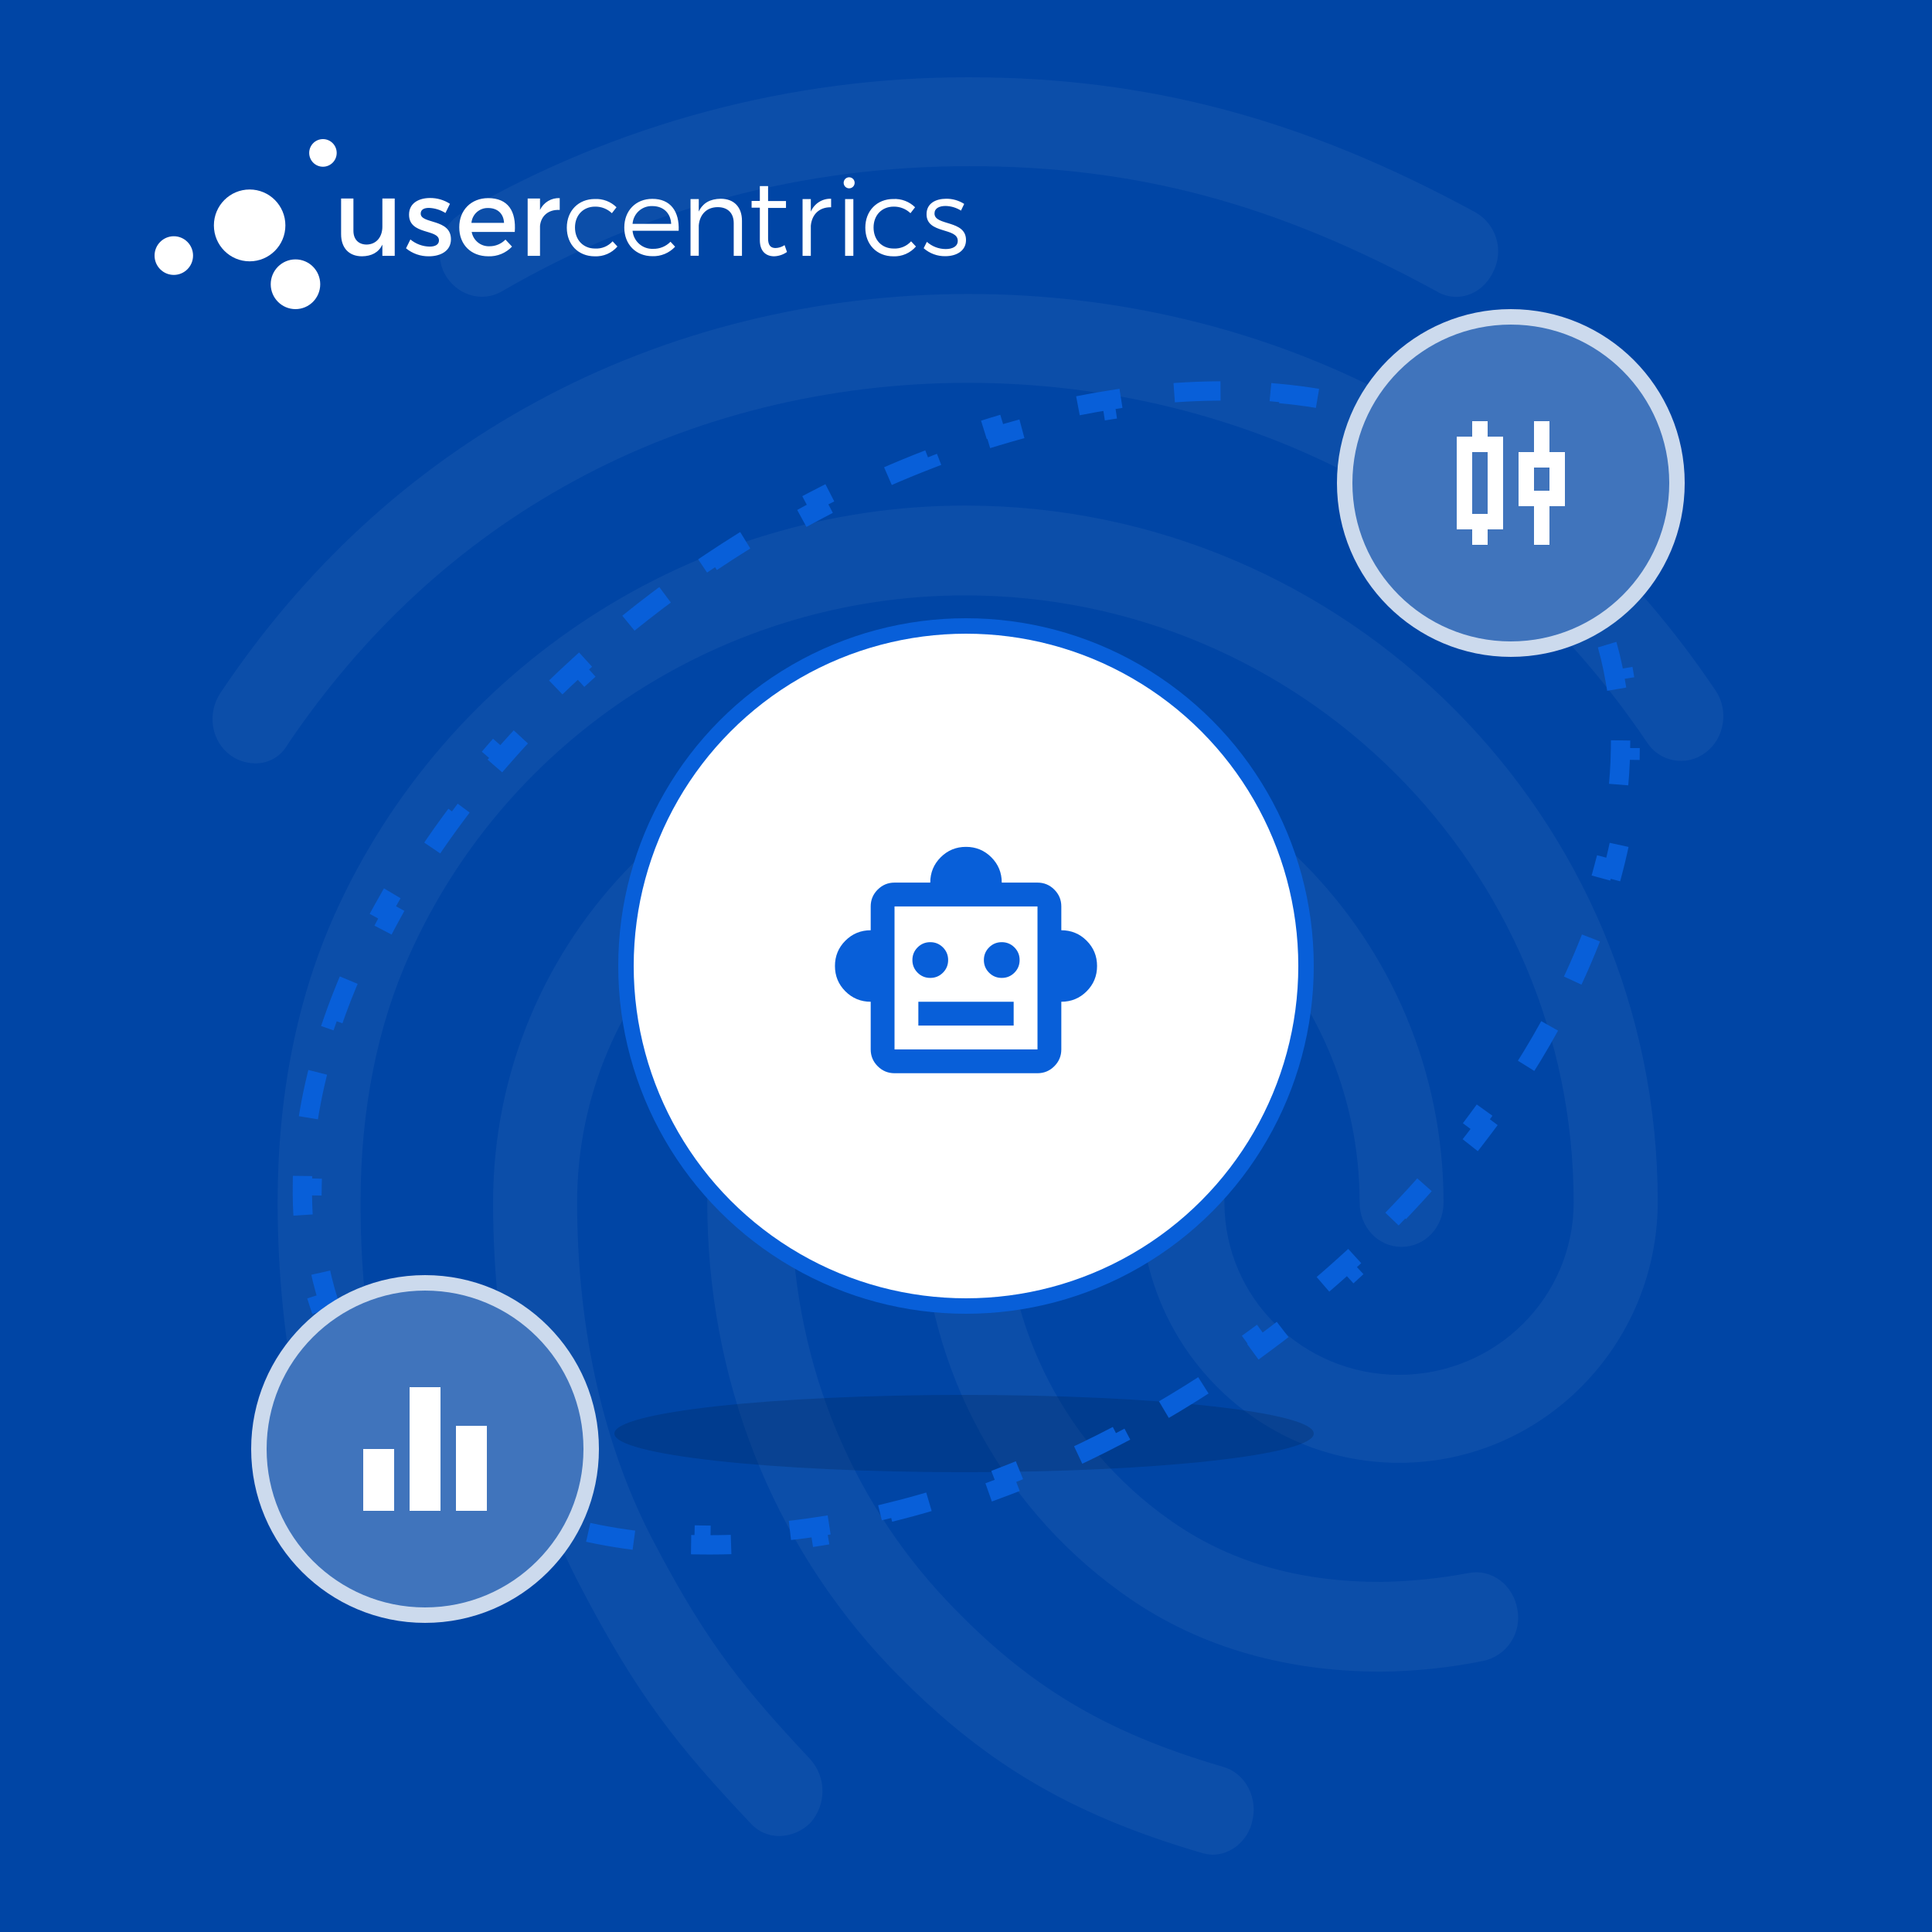 <svg width="500" height="500" viewBox="0 0 500 500" fill="none" xmlns="http://www.w3.org/2000/svg">
<rect width="500" height="500" fill="#0045A5"/>
<path opacity="0.05" d="M376.865 76.825C375.104 76.824 373.376 76.343 371.866 75.434C330.152 52.666 294.104 43.006 250.849 43.006C207.802 43.006 166.984 53.813 129.831 75.434C124.617 78.425 118.098 76.352 115.057 70.837C112.231 65.316 114.189 58.18 119.403 55.197C159.345 32.041 204.699 19.897 250.849 20.001C297.124 20.001 337.539 30.815 381.864 54.961C384.467 56.439 386.396 58.871 387.247 61.745C388.097 64.618 387.803 67.711 386.425 70.371C384.447 74.495 380.753 76.825 376.865 76.825ZM65.935 197.547C63.668 197.523 61.465 196.794 59.63 195.46C54.631 191.775 53.548 184.646 57.027 179.354C78.55 147.155 105.913 121.855 138.496 104.142C206.719 66.88 294.062 66.651 362.507 103.913C395.09 121.646 422.467 146.717 443.976 178.686C447.448 183.749 446.372 191.107 441.373 194.786C440.215 195.668 438.886 196.299 437.471 196.638C436.055 196.977 434.585 197.017 433.154 196.755C431.723 196.493 430.362 195.936 429.157 195.118C427.953 194.3 426.933 193.239 426.16 192.004C406.609 163.06 381.843 140.277 352.509 124.407C290.153 90.595 210.412 90.595 148.279 124.637C118.73 140.736 93.957 163.755 74.405 192.72C73.573 194.227 72.341 195.474 70.847 196.326C69.353 197.177 67.653 197.6 65.935 197.547ZM201.727 475.167C200.278 475.18 198.843 474.875 197.524 474.274C196.205 473.674 195.032 472.792 194.089 471.69C175.19 451.682 164.977 438.802 150.425 410.971C135.455 382.708 127.61 348.2 127.61 311.189C127.61 242.862 182.821 187.199 250.613 187.199C318.404 187.199 373.588 242.862 373.588 311.189C373.588 317.628 368.804 322.684 362.722 322.684C356.64 322.684 351.87 317.615 351.87 311.189C351.87 255.553 306.462 210.211 250.626 210.211C194.791 210.211 149.362 255.512 149.362 311.189C149.362 344.306 156.305 374.898 169.566 399.739C183.453 426.166 193.034 437.46 209.767 455.374C211.759 457.626 212.859 460.53 212.859 463.539C212.859 466.547 211.759 469.452 209.767 471.703C207.642 473.867 204.756 475.11 201.727 475.167ZM357.508 432.62C331.652 432.62 308.837 425.714 290.16 412.146C274.164 400.632 261.132 385.472 252.139 367.918C243.147 350.364 238.451 330.919 238.441 311.189C238.441 304.749 243.225 299.686 249.307 299.686C255.389 299.686 260.173 304.749 260.173 311.189C260.17 327.214 263.993 343.008 271.325 357.252C278.656 371.496 289.283 383.777 302.317 393.07C317.745 404.113 335.783 409.399 357.508 409.399C365.09 409.265 372.647 408.495 380.1 407.097C385.967 405.949 391.619 410.087 392.702 416.527C393.265 419.474 392.648 422.525 390.984 425.019C389.32 427.514 386.742 429.253 383.808 429.859C375.147 431.605 366.342 432.529 357.508 432.62ZM313.836 480C312.879 479.96 311.93 479.804 311.01 479.534C276.468 469.415 253.869 455.847 230.186 431.236C199.769 399.245 183.043 356.712 183.043 311.175C183.043 273.913 213.023 243.55 249.96 243.55C286.897 243.55 316.877 273.913 316.877 311.189C316.877 335.8 337.081 355.808 362.069 355.808C387.057 355.808 407.261 335.8 407.261 311.189C407.261 224.474 336.651 154.089 249.745 154.089C188.014 154.075 131.546 190.418 106.128 246.77C97.65 265.401 93.311 287.252 93.311 311.189C93.311 329.124 94.832 357.415 107.891 394.217C110.065 400.198 107.239 406.867 101.594 408.94C95.942 411.242 89.645 408.022 87.708 402.271C77.064 372.137 71.85 342.24 71.85 311.168C71.85 283.566 76.842 258.495 86.618 236.644C115.515 172.469 179.613 130.84 249.779 130.84C348.634 130.84 429.021 211.574 429.021 310.959C429.021 348.214 399.041 378.577 362.104 378.577C325.167 378.577 295.187 348.214 295.187 310.959C295.187 286.348 274.976 266.333 249.995 266.333C225.014 266.333 204.802 286.348 204.802 310.959C204.802 350.286 219.14 387.089 245.433 414.691C266.033 436.299 285.807 448.26 316.46 457.231C322.327 458.838 325.591 465.278 324.098 471.258C322.959 476.551 318.398 480 313.836 480Z" fill="#F2F6FD"/>
<path opacity="0.25" d="M249.5 361C199.519 361 159 365.477 159 371C159 376.523 199.519 381 249.5 381C299.481 381 340 376.523 340 371C340 365.477 299.481 361 249.5 361Z" fill="#03224F"/>
<path d="M389.226 122.982C394.18 126.817 398.68 131.16 402.664 136.014L400.731 137.6C402.008 139.156 403.23 140.766 404.395 142.43C405.56 144.094 406.655 145.793 407.68 147.524L409.832 146.251C413.031 151.654 415.573 157.368 417.482 163.335L415.101 164.097C416.326 167.925 417.284 171.863 417.98 175.899L420.443 175.474C421.486 181.515 421.956 187.756 421.873 194.145L419.374 194.112C419.322 198.12 419.048 202.192 418.557 206.315L421.039 206.611C420.317 212.664 419.137 218.815 417.513 225.024L415.095 224.391C414.074 228.292 412.876 232.22 411.502 236.164L413.863 236.987C411.855 242.75 409.482 248.54 406.756 254.326L404.494 253.26C402.765 256.93 400.891 260.601 398.875 264.262L401.065 265.468C398.11 270.836 394.856 276.183 391.313 281.483L389.234 280.094C386.973 283.478 384.591 286.844 382.092 290.185L384.094 291.682C380.411 296.607 376.478 301.476 372.303 306.268L370.418 304.625C367.731 307.708 364.944 310.76 362.057 313.774L363.862 315.503C359.598 319.955 355.12 324.325 350.436 328.595L348.752 326.747C345.727 329.505 342.615 332.221 339.418 334.889L341.02 336.808C336.277 340.767 331.35 344.623 326.244 348.36L324.767 346.342C323.103 347.561 321.418 348.766 319.715 349.959C318.012 351.152 316.303 352.322 314.589 353.47L315.979 355.547C310.722 359.067 305.413 362.378 300.071 365.481L298.816 363.319C295.215 365.41 291.598 367.406 287.973 369.305L289.133 371.52C283.519 374.461 277.881 377.174 272.238 379.659L271.231 377.371C267.411 379.053 263.59 380.629 259.774 382.099L260.673 384.432C254.742 386.716 248.821 388.747 242.934 390.524L242.212 388.13C238.218 389.336 234.24 390.422 230.287 391.391L230.881 393.819C224.689 395.335 218.552 396.564 212.496 397.505L212.113 395.035C207.982 395.677 203.892 396.183 199.852 396.552L200.08 399.042C193.711 399.625 187.458 399.875 181.356 399.79L181.39 397.29C177.214 397.232 173.113 397.015 169.098 396.639L168.865 399.129C162.476 398.531 156.292 397.536 150.358 396.144L150.928 393.71C146.885 392.762 142.965 391.627 139.182 390.305L138.357 392.665C132.326 390.557 126.622 387.981 121.302 384.935L122.544 382.765C118.99 380.731 115.616 378.484 112.438 376.024L110.908 378.001C105.954 374.166 101.454 369.823 97.47 364.968L99.403 363.382C98.126 361.827 96.904 360.217 95.739 358.553C94.574 356.889 93.479 355.19 92.454 353.458L90.303 354.732C87.104 349.328 84.561 343.614 82.652 337.647L85.033 336.885C83.809 333.058 82.851 329.119 82.155 325.084L79.691 325.509C78.649 319.467 78.179 313.227 78.261 306.838L80.761 306.87C80.812 302.863 81.086 298.791 81.578 294.667L79.095 294.371C79.817 288.318 80.998 282.168 82.621 275.959L85.04 276.591C86.06 272.69 87.259 268.762 88.632 264.818L86.272 263.996C88.279 258.233 90.652 252.442 93.379 246.657L95.64 247.722C97.369 244.052 99.243 240.382 101.259 236.72L99.069 235.515C102.025 230.146 105.279 224.799 108.822 219.499L110.9 220.888C113.162 217.504 115.543 214.139 118.042 210.798L116.04 209.301C119.723 204.376 123.657 199.507 127.832 194.715L129.717 196.357C132.403 193.274 135.191 190.223 138.078 187.209L136.272 185.479C140.537 181.027 145.015 176.657 149.699 172.388L151.383 174.235C154.408 171.478 157.52 168.762 160.717 166.093L159.115 164.174C163.857 160.215 168.785 156.36 173.89 152.623L175.367 154.641C177.032 153.422 178.716 152.216 180.419 151.024C182.122 149.831 183.831 148.661 185.546 147.513L184.155 145.436C189.413 141.916 194.721 138.604 200.063 135.502L201.319 137.664C204.92 135.572 208.536 133.577 212.162 131.677L211.002 129.463C216.616 126.522 222.254 123.808 227.896 121.324L228.904 123.612C232.723 121.93 236.544 120.354 240.36 118.884L239.462 116.551C245.392 114.267 251.313 112.236 257.201 110.459L257.923 112.852C261.917 111.647 265.894 110.56 269.848 109.592L269.253 107.164C275.445 105.648 281.583 104.418 287.638 103.477L288.022 105.948C292.152 105.306 296.242 104.8 300.282 104.43L300.055 101.941C306.424 101.358 312.676 101.108 318.779 101.193L318.744 103.692C322.92 103.75 327.021 103.967 331.036 104.343L331.269 101.854C337.658 102.452 343.842 103.446 349.777 104.838L349.206 107.272C353.249 108.221 357.169 109.356 360.952 110.678L361.777 108.318C367.808 110.426 373.512 113.002 378.833 116.048L377.591 118.217C381.145 120.252 384.518 122.499 387.696 124.959L389.226 122.982Z" stroke="#085FD9" stroke-width="5" stroke-dasharray="12 18"/>
<circle cx="110" cy="375" r="43" fill="#4074BC" stroke="#CCDAED" stroke-width="4"/>
<mask id="mask0_1726_151" style="mask-type:alpha" maskUnits="userSpaceOnUse" x="86" y="351" width="48" height="48">
<rect x="86" y="351" width="48" height="48" fill="#D9D9D9"/>
</mask>
<g mask="url(#mask0_1726_151)">
<path d="M94.002 391V375H102.002V391H94.002ZM106.002 391V359H114.002V391H106.002ZM118.002 391V369H126.002V391H118.002Z" fill="white"/>
</g>
<circle cx="250" cy="250" r="88" fill="white" stroke="#085FD9" stroke-width="4"/>
<mask id="mask1_1726_151" style="mask-type:alpha" maskUnits="userSpaceOnUse" x="213" y="213" width="74" height="74">
<rect x="213" y="213" width="74" height="74" fill="#D9D9D9"/>
</mask>
<g mask="url(#mask1_1726_151)">
<path d="M225.335 259.25C222.766 259.25 220.581 258.351 218.783 256.552C216.984 254.753 216.085 252.569 216.085 250C216.085 247.431 216.984 245.247 218.783 243.448C220.581 241.649 222.766 240.75 225.335 240.75V234.583C225.335 232.887 225.939 231.436 227.146 230.228C228.354 229.02 229.806 228.417 231.502 228.417H240.752C240.752 225.847 241.651 223.663 243.45 221.865C245.248 220.066 247.432 219.167 250.002 219.167C252.571 219.167 254.755 220.066 256.554 221.865C258.352 223.663 259.252 225.847 259.252 228.417H268.502C270.197 228.417 271.649 229.02 272.857 230.228C274.064 231.436 274.668 232.887 274.668 234.583V240.75C277.238 240.75 279.422 241.649 281.22 243.448C283.019 245.247 283.918 247.431 283.918 250C283.918 252.569 283.019 254.753 281.22 256.552C279.422 258.351 277.238 259.25 274.668 259.25V271.583C274.668 273.279 274.064 274.731 272.857 275.939C271.649 277.146 270.197 277.75 268.502 277.75H231.502C229.806 277.75 228.354 277.146 227.146 275.939C225.939 274.731 225.335 273.279 225.335 271.583V259.25ZM240.752 253.083C242.036 253.083 243.128 252.634 244.028 251.734C244.927 250.835 245.377 249.743 245.377 248.458C245.377 247.174 244.927 246.082 244.028 245.182C243.128 244.283 242.036 243.833 240.752 243.833C239.467 243.833 238.375 244.283 237.476 245.182C236.576 246.082 236.127 247.174 236.127 248.458C236.127 249.743 236.576 250.835 237.476 251.734C238.375 252.634 239.467 253.083 240.752 253.083ZM259.252 253.083C260.536 253.083 261.628 252.634 262.528 251.734C263.427 250.835 263.877 249.743 263.877 248.458C263.877 247.174 263.427 246.082 262.528 245.182C261.628 244.283 260.536 243.833 259.252 243.833C257.967 243.833 256.875 244.283 255.976 245.182C255.076 246.082 254.627 247.174 254.627 248.458C254.627 249.743 255.076 250.835 255.976 251.734C256.875 252.634 257.967 253.083 259.252 253.083ZM237.668 265.417H262.335V259.25H237.668V265.417ZM231.502 271.583H268.502V234.583H231.502V271.583Z" fill="#085FD9"/>
</g>
<circle cx="391" cy="125" r="43" fill="#4074BC" stroke="#CCDAED" stroke-width="4"/>
<mask id="mask2_1726_151" style="mask-type:alpha" maskUnits="userSpaceOnUse" x="367" y="101" width="48" height="48">
<rect x="367" y="101" width="48" height="48" fill="#D9D9D9"/>
</mask>
<g mask="url(#mask2_1726_151)">
<path d="M381 141V137H377V113H381V109H385V113H389V137H385V141H381ZM381 133H385V117H381V133ZM397 141V131H393V117H397V109H401V117H405V131H401V141H397ZM397 127H401V121H397V127Z" fill="white"/>
</g>
<path d="M102.153 66.215H98.957V63.312C97.961 65.379 96.111 66.301 93.684 66.329C90.304 66.329 88.276 64.149 88.276 60.61V51.379H91.464V59.716C91.464 61.947 92.774 63.291 94.909 63.291C97.463 63.234 98.957 61.26 98.957 58.665V51.379H102.153V66.215ZM116.449 52.745L115.282 55.119C113.997 54.314 112.525 53.861 111.012 53.803C109.767 53.803 108.877 54.225 108.877 55.283C108.877 58.014 116.705 56.541 116.705 61.918C116.705 64.957 114.008 66.329 111.012 66.329C108.853 66.368 106.75 65.636 105.077 64.263L106.209 61.975C107.614 63.138 109.37 63.788 111.19 63.82C112.549 63.82 113.602 63.341 113.602 62.225C113.602 59.187 105.832 60.889 105.86 55.533C105.86 52.523 108.464 51.243 111.297 51.243C113.123 51.229 114.913 51.751 116.449 52.745ZM133.22 60.023H122.07C122.263 61.092 122.832 62.055 123.674 62.737C124.515 63.418 125.573 63.772 126.653 63.734C127.427 63.742 128.195 63.594 128.91 63.296C129.626 62.999 130.273 62.559 130.816 62.004L132.509 63.82C131.726 64.647 130.776 65.299 129.724 65.731C128.672 66.164 127.54 66.368 126.404 66.329C121.85 66.329 118.854 63.284 118.854 58.822C118.854 54.361 121.935 51.294 126.319 51.272C131.506 51.272 133.619 54.668 133.22 60.023ZM130.446 57.685C130.332 55.283 128.752 53.832 126.34 53.832C125.264 53.795 124.215 54.174 123.408 54.89C122.602 55.607 122.1 56.608 122.006 57.685H130.446ZM139.753 54.332C140.21 53.374 140.937 52.572 141.844 52.028C142.753 51.483 143.8 51.22 144.855 51.272V54.332C141.888 54.168 140.002 55.926 139.753 58.465V66.215H136.558V51.379H139.753V54.332ZM159.55 53.639L158.355 55.176C157.181 54.054 155.613 53.442 153.992 53.474C150.968 53.474 148.805 55.676 148.805 58.879C148.805 62.083 150.94 64.32 153.992 64.32C154.84 64.37 155.69 64.228 156.476 63.906C157.263 63.583 157.969 63.087 158.54 62.454L159.792 63.798C159.068 64.636 158.166 65.299 157.152 65.738C156.138 66.178 155.038 66.382 153.936 66.337C149.666 66.337 146.691 63.291 146.691 58.915C146.691 54.539 149.716 51.501 153.936 51.501C154.968 51.449 155.999 51.613 156.965 51.981C157.932 52.349 158.811 52.913 159.55 53.639ZM175.64 59.716H163.706C163.822 61.031 164.437 62.251 165.424 63.123C166.411 63.995 167.694 64.452 169.007 64.399C169.845 64.422 170.68 64.27 171.457 63.954C172.236 63.638 172.939 63.164 173.526 62.562L174.721 63.849C173.971 64.656 173.058 65.292 172.043 65.715C171.028 66.138 169.934 66.338 168.837 66.301C164.567 66.301 161.565 63.255 161.565 58.879C161.565 54.504 164.567 51.465 168.8 51.465C173.526 51.437 175.86 54.725 175.64 59.716ZM173.697 57.936C173.555 55.119 171.669 53.331 168.808 53.331C167.53 53.285 166.284 53.74 165.331 54.599C164.38 55.457 163.797 56.654 163.706 57.936H173.697ZM192.02 57.149V66.215H189.886V57.735C189.886 55.147 188.334 53.61 185.751 53.61C182.862 53.61 181.09 55.533 180.841 58.322V66.186H178.707V51.522H180.841V54.754C181.866 52.523 183.837 51.465 186.534 51.437C189.971 51.437 192.02 53.61 192.02 57.149ZM203.67 65.214C202.699 65.898 201.552 66.286 200.367 66.329C198.232 66.329 196.645 65.043 196.645 62.147V53.753H194.512V51.994H196.645V48.155H198.78V52.03H203.413V53.817H198.78V61.739C198.78 63.527 199.492 64.192 200.716 64.192C201.549 64.167 202.358 63.907 203.05 63.441L203.67 65.214ZM209.839 54.782C210.272 53.755 211.008 52.885 211.946 52.287C212.884 51.69 213.981 51.393 215.091 51.437V53.639C212.009 53.581 210.11 55.505 209.839 58.407V66.215H207.704V51.522H209.839V54.782ZM221.181 47.311C221.181 47.69 221.032 48.054 220.765 48.322C220.498 48.59 220.136 48.741 219.758 48.741C219.382 48.741 219.019 48.59 218.752 48.322C218.486 48.054 218.336 47.69 218.336 47.311C218.336 46.932 218.486 46.568 218.752 46.3C219.019 46.032 219.382 45.881 219.758 45.881C220.136 45.881 220.498 46.032 220.765 46.3C221.032 46.568 221.181 46.932 221.181 47.311ZM218.712 66.215V51.522H220.847V66.215H218.712ZM236.823 53.639L235.627 55.176C234.456 54.055 232.89 53.443 231.272 53.474C228.241 53.474 226.078 55.676 226.078 58.879C226.078 62.083 228.212 64.32 231.272 64.32C232.117 64.366 232.96 64.222 233.741 63.899C234.523 63.576 235.223 63.083 235.791 62.454L237.044 63.798C236.32 64.636 235.418 65.3 234.403 65.739C233.389 66.178 232.291 66.383 231.187 66.337C226.917 66.337 223.943 63.291 223.943 58.915C223.943 54.539 226.967 51.501 231.187 51.501C232.223 51.446 233.258 51.608 234.228 51.976C235.198 52.344 236.081 52.91 236.823 53.639ZM249.532 52.773L248.7 54.504C247.508 53.749 246.137 53.334 244.729 53.303C243.092 53.303 241.847 53.889 241.847 55.255C241.847 58.515 250.001 56.849 250.001 62.118C250.001 64.978 247.447 66.301 244.65 66.301C242.59 66.34 240.59 65.603 239.043 64.235L239.876 62.59C241.215 63.783 242.939 64.446 244.729 64.456C246.451 64.456 247.839 63.82 247.867 62.369C247.953 58.794 239.762 60.638 239.791 55.426C239.791 52.609 242.202 51.437 244.871 51.437C246.521 51.416 248.142 51.881 249.532 52.773Z" fill="white"/>
<path d="M64.606 67.631C69.715 67.631 73.857 63.469 73.857 58.336C73.857 53.203 69.715 49.041 64.606 49.041C59.497 49.041 55.355 53.203 55.355 58.336C55.355 63.469 59.497 67.631 64.606 67.631Z" fill="white"/>
<path d="M83.579 43.15C85.544 43.15 87.136 41.549 87.136 39.575C87.136 37.6 85.544 36 83.579 36C81.614 36 80.02 37.6 80.02 39.575C80.02 41.549 81.614 43.15 83.579 43.15Z" fill="white"/>
<path d="M76.47 80C80.007 80 82.874 77.119 82.874 73.565C82.874 70.011 80.007 67.13 76.47 67.13C72.933 67.13 70.065 70.011 70.065 73.565C70.065 77.119 72.933 80 76.47 80Z" fill="white"/>
<path d="M44.981 71.148C47.732 71.148 49.962 68.908 49.962 66.144C49.962 63.38 47.732 61.139 44.981 61.139C42.23 61.139 40 63.38 40 66.144C40 68.908 42.23 71.148 44.981 71.148Z" fill="white"/>
</svg>
